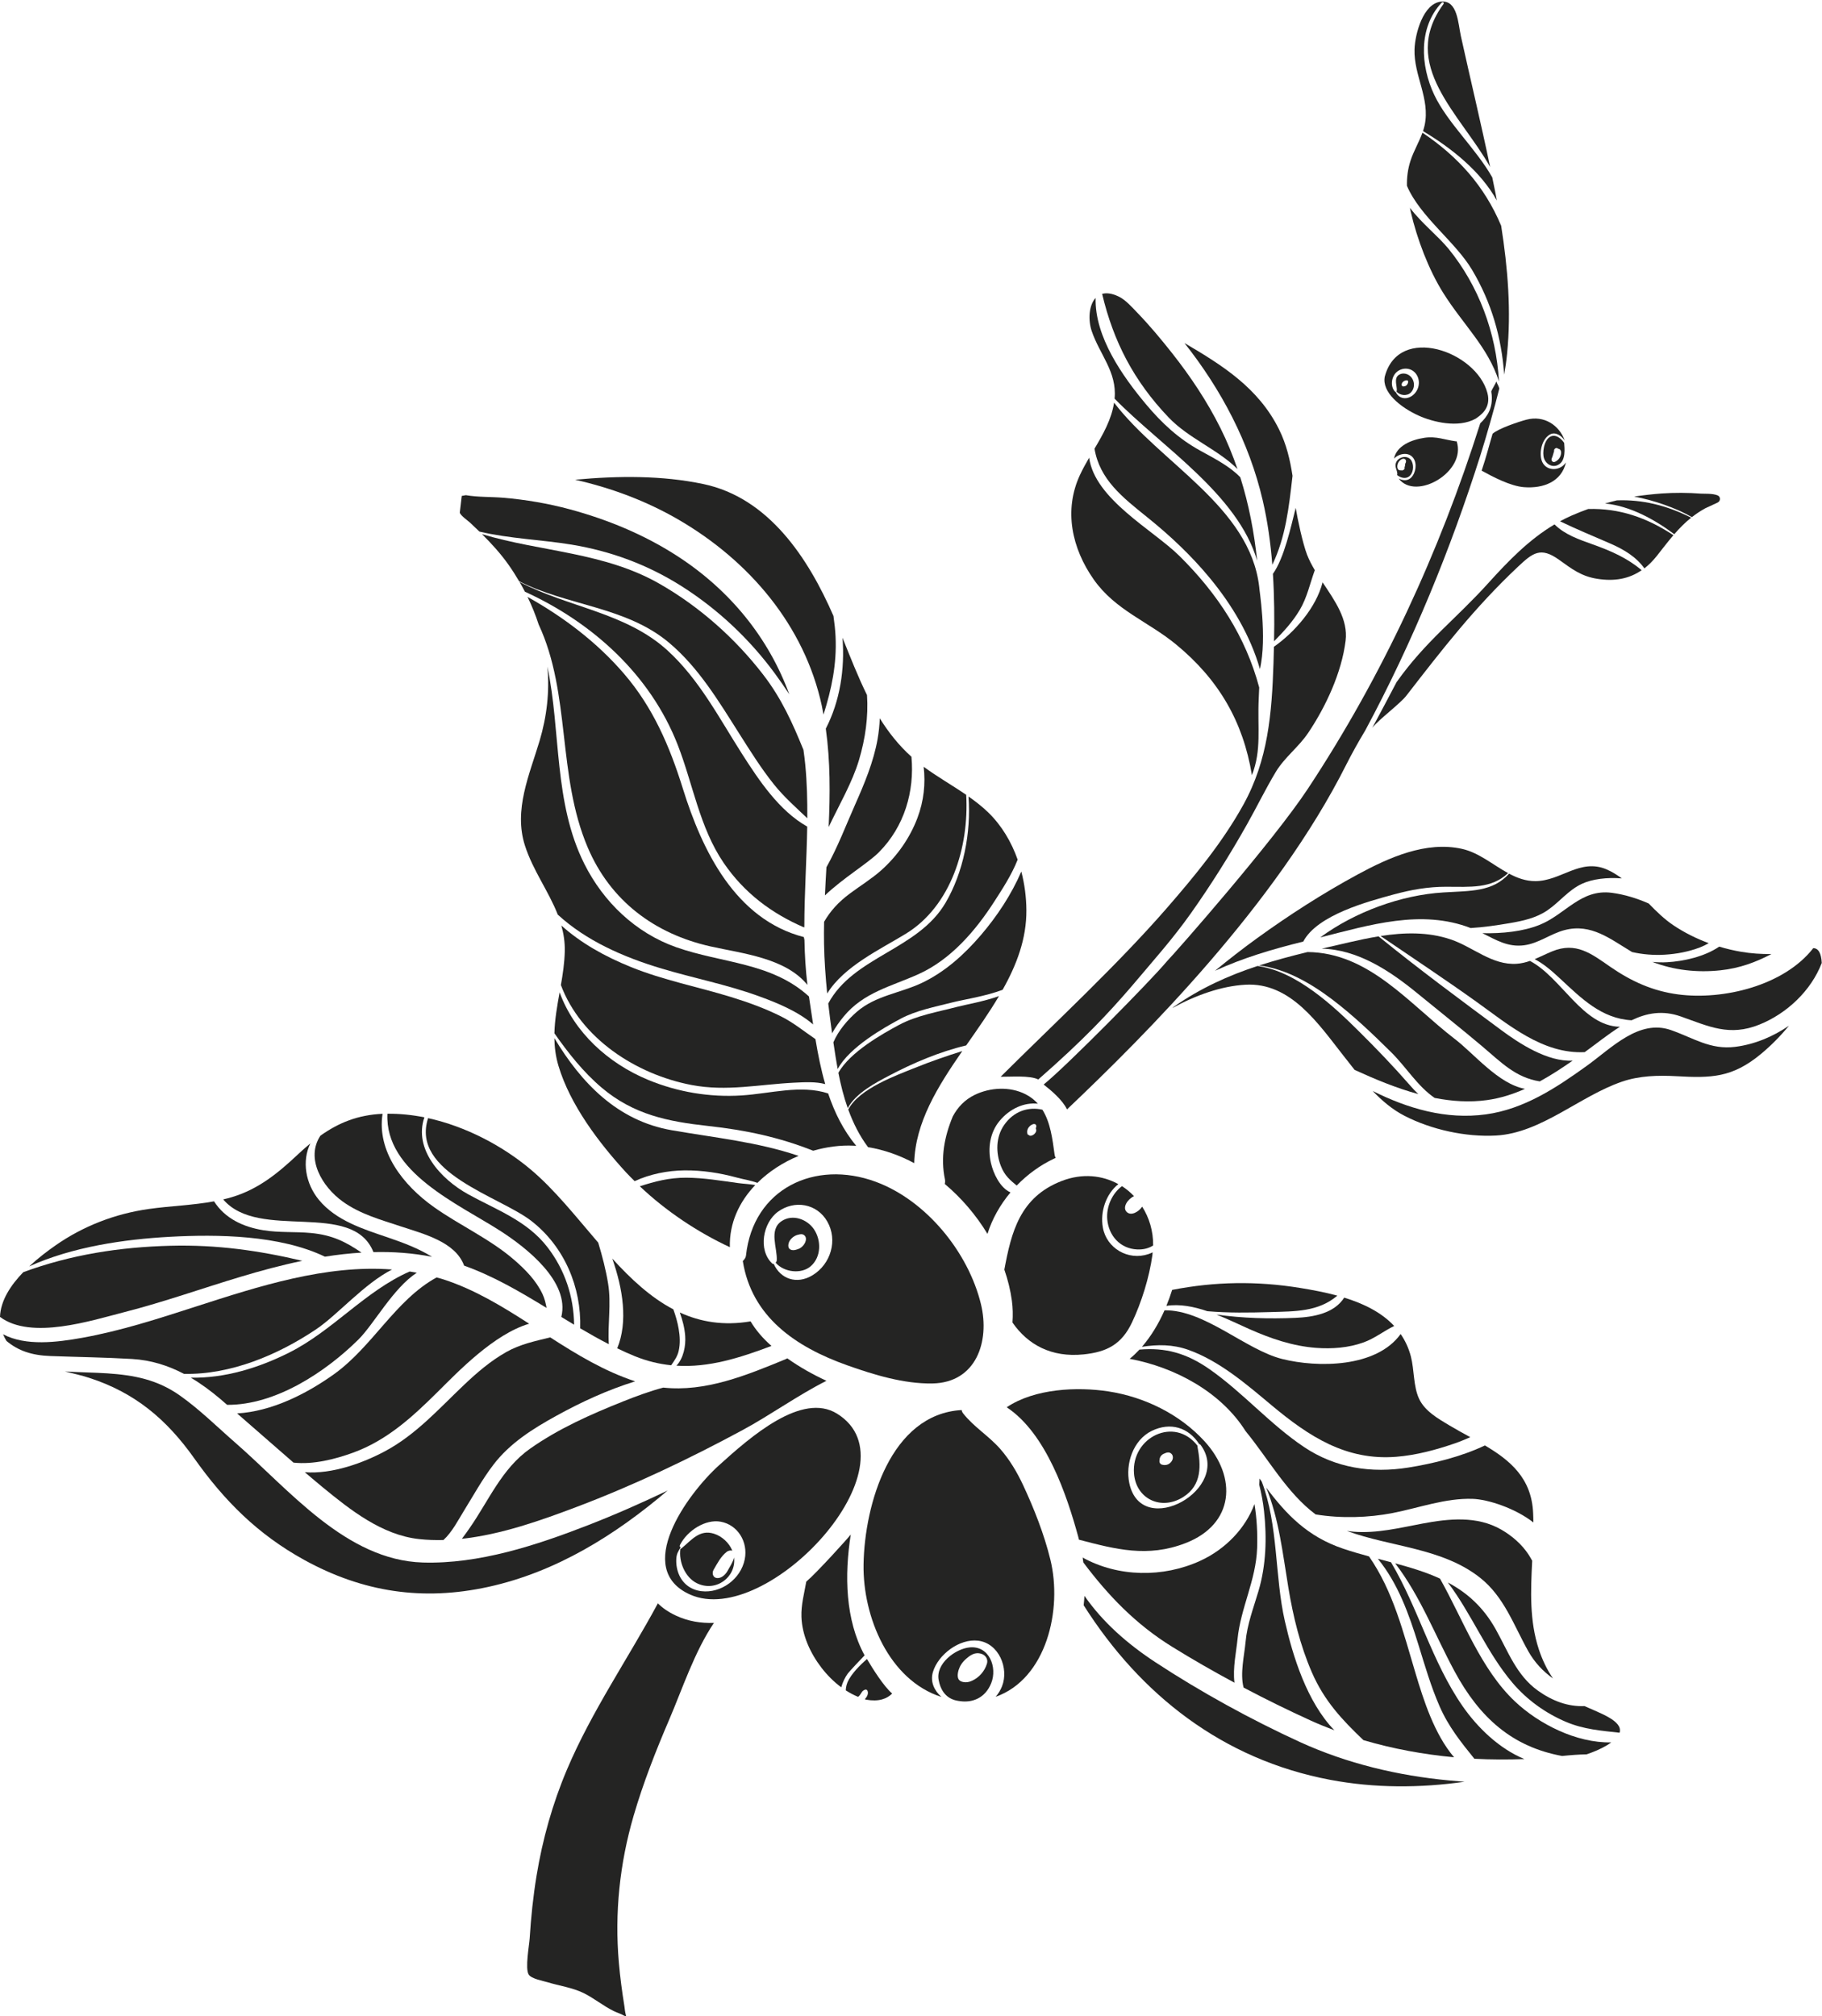 <?xml version="1.0" encoding="UTF-8" standalone="no"?><svg xmlns="http://www.w3.org/2000/svg" xmlns:xlink="http://www.w3.org/1999/xlink" fill="#000000" height="394.8" preserveAspectRatio="xMidYMid meet" version="1" viewBox="0.0 -0.3 356.8 394.8" width="356.8" zoomAndPan="magnify"><defs><clipPath id="a"><path d="M 300 185 L 356.762 185 L 356.762 202 L 300 202 Z M 300 185"/></clipPath><clipPath id="b"><path d="M 103 313 L 140 313 L 140 394.559 L 103 394.559 Z M 103 313"/></clipPath></defs><g><g id="change1_3"><path d="M 285.07 86.113 C 285.129 86.121 285.191 86.117 285.254 86.102 C 287.25 92.074 277.23 97.883 273.891 93.391 C 274.676 93.84 275.676 93.906 276.355 93.211 C 277.254 92.293 277.539 90.473 276.77 89.395 C 275.855 88.117 273.934 88.5 272.984 89.508 C 273.496 86.988 276.379 85.797 279.004 85.418 C 281.27 85.09 282.906 85.82 285.07 86.113" fill="#242423"/></g><g id="change1_4"><path d="M 275.211 75.293 C 275.172 75.305 275.137 75.316 275.102 75.328 C 274.789 75.434 274.465 75.367 274.484 74.973 C 274.508 74.605 274.883 74.277 275.219 74.207 C 275.254 74.199 275.289 74.195 275.324 74.188 C 276.109 74.023 275.684 75.137 275.211 75.293 Z M 276.281 76.566 C 277.078 75.773 277.086 74.453 276.387 73.59 C 275.816 72.887 274.742 72.582 273.945 73.102 C 272.91 73.777 273.59 75.219 273.535 76.184 C 273.535 76.23 273.5 76.289 273.453 76.344 C 274.113 77.16 275.527 77.316 276.281 76.566" fill="#242423"/></g><g id="change1_5"><path d="M 304.59 90.098 C 304.062 90.375 303.656 89.871 303.906 89.383 C 304.043 89.113 304.219 88.406 304.266 88.27 C 304.293 88.176 304.332 88.09 304.344 87.992 C 304.23 87.684 304.719 87.266 304.988 87.48 C 305.188 87.633 305.398 87.562 305.559 87.801 C 305.711 88.031 305.738 88.297 305.695 88.562 C 305.586 89.242 305.199 89.777 304.59 90.098 Z M 305.645 90.344 C 306.77 89.234 306.258 86.504 306.309 86.426 C 305.848 85.727 304.965 84.934 304.105 85.043 C 302.551 85.242 302.078 87.723 302.258 89 C 302.484 90.652 304.324 91.641 305.645 90.344" fill="#242423"/></g><g id="change1_6"><path d="M 292.293 84.629 C 293.488 83.586 297.41 82.277 298.922 81.879 C 302.402 80.969 305.352 82.977 306.426 85.969 C 305.781 85.02 304.594 84.168 303.5 84.793 C 301.965 85.672 301.398 88.207 301.875 89.789 C 302.438 91.652 304.574 92.043 306.02 90.941 C 306.238 90.773 306.457 90.535 306.656 90.254 C 305.793 94.008 302.266 95.391 298.453 95.098 C 295.77 94.891 292.312 93.055 290.145 91.859 C 291.094 89.047 291.453 87.469 292.293 84.629" fill="#242423"/></g><g id="change1_7"><path d="M 327.871 104.309 C 324.016 101.41 319.184 98.758 314.305 98.293 C 315.074 98.07 315.852 97.867 316.633 97.68 C 321.609 97.496 326.332 98.633 331.18 101.07 C 329.953 102.047 328.887 103.141 327.871 104.309" fill="#242423"/></g><g id="change1_8"><path d="M 203.324 211.078 C 201.684 210.242 197.91 210.574 195.953 210.547 C 206.465 200.09 218.773 188.699 228.508 177.508 C 233.992 171.199 239.414 164.633 243.477 157.293 C 248.34 148.512 249.062 139.387 249.387 129.555 C 249.422 128.484 249.445 127.414 249.473 126.344 C 253.535 123.492 257.746 118.688 259 113.73 C 261.422 117.367 264.027 121.004 263.508 125.172 C 262.73 131.402 259.664 138.012 256.203 143.176 C 254.297 146.02 251.574 147.961 249.82 150.879 C 247.824 154.207 246.117 157.719 244.211 161.105 C 240.844 167.086 237.195 172.902 233.23 178.508 C 229.664 183.539 226.273 187.301 221.562 192.879 C 217.031 198.133 212.352 203.172 203.324 211.078" fill="#242423"/></g><g id="change1_9"><path d="M 247.285 97.723 C 244.656 86.367 239.156 75.977 231.953 66.875 C 239.336 71.207 246.438 75.645 250.469 83.77 C 251.93 86.715 252.641 89.777 253.113 92.875 C 252.395 99.16 251.77 104.852 249.156 110.297 C 248.824 106.078 248.25 101.883 247.285 97.723" fill="#242423"/></g><g id="change1_10"><path d="M 275 89.555 C 275.352 89.652 275.422 90.062 275.25 90.363 C 275.156 90.523 275.176 90.613 275.148 90.84 C 275.133 90.992 275.09 91.113 275.035 91.238 C 275.039 91.242 275.043 91.246 275.047 91.254 C 275.207 91.539 274.707 91.895 274.461 91.812 C 274.441 91.805 274.422 91.797 274.398 91.789 C 273.438 91.945 273.469 90.688 273.973 90.051 C 274.203 89.762 274.605 89.445 275 89.555 Z M 273.43 90.176 C 272.988 91.059 273.641 91.715 273.637 92.559 C 273.637 92.613 273.617 92.672 273.594 92.727 C 274.238 93.242 275.191 93.523 275.887 93.035 C 276.77 92.414 276.938 90.922 276.441 89.98 C 275.805 88.766 274 89.031 273.43 90.176" fill="#242423"/></g><g id="change1_11"><path d="M 242.336 91.547 C 238.523 87.723 232.77 85.551 228.855 81.449 C 222.055 74.328 218.039 66.59 215.832 57.25 C 216.645 57.023 217.676 57.121 218.957 57.711 C 220.406 58.375 221.691 59.871 222.789 61.008 C 225.156 63.461 227.359 66.109 229.473 68.781 C 233.102 73.367 236.359 78.246 238.977 83.48 C 240.305 86.129 241.398 88.82 242.336 91.547" fill="#242423"/></g><g id="change1_12"><path d="M 320.004 96.941 C 321.547 96.695 323.844 96.441 325.402 96.332 C 327.969 96.152 330.551 96.168 333.117 96.363 C 333.719 96.406 335.355 96.289 336.359 96.703 C 336.969 96.953 336.965 97.824 336.367 98.105 C 335.375 98.566 333.852 99.281 334.016 99.191 C 333.027 99.723 332.145 100.32 331.324 100.961 C 328.246 99.176 323.789 97.629 320.004 96.941" fill="#242423"/></g><g id="change1_13"><path d="M 249.496 125.277 C 249.586 120.867 249.551 116.457 249.273 112.07 C 251.465 109.012 252.797 102.875 253.738 99.145 C 254.102 101.395 255.121 106.141 255.957 108.312 C 256.352 109.34 256.883 110.348 257.477 111.348 C 256.527 113.949 255.988 116.66 254.535 119.117 C 253.16 121.441 251.363 123.383 249.496 125.277" fill="#242423"/></g><g id="change1_14"><path d="M 198.27 258.668 C 198.375 257.238 198.344 255.797 198.152 254.371 C 197.875 252.34 197.371 250.309 196.68 248.312 C 198.039 241.023 199.699 234.109 207.945 230.941 C 211.977 229.395 215.871 229.844 219.004 231.57 C 216.562 233.508 215.422 237.004 215.969 240.062 C 216.699 244.152 220.934 246.594 224.879 245.277 C 225.164 245.184 225.441 245.059 225.715 244.926 C 225.695 245.098 225.699 245.27 225.676 245.445 C 225.07 249.824 223.555 254.695 221.668 258.676 C 219.645 262.934 216.777 264.445 212.184 264.914 C 205.898 265.559 201.266 263.008 198.27 258.668" fill="#242423"/></g><g id="change1_15"><path d="M 243.535 330.156 C 242.797 327.438 243.688 323.77 243.914 321.254 C 244.227 317.738 245.465 314.586 246.457 311.219 C 247.941 306.199 248.105 300.797 247.535 295.613 C 247.336 293.816 247.016 292.09 246.59 290.418 C 246.633 290.023 246.641 289.621 246.656 289.219 C 246.797 289.414 246.941 289.617 247.082 289.812 C 250.352 298.34 249.605 308.359 251.617 317.164 C 253.188 324.047 255.922 332.949 261.301 338.512 C 259.738 337.922 258.188 337.301 256.664 336.605 C 252.293 334.617 247.883 332.449 243.535 330.156" fill="#242423"/></g><g id="change1_16"><path d="M 235.016 87.93 C 238.016 89.586 240.797 91 242.883 93.156 C 244.574 98.496 245.602 103.961 246.188 109.496 C 242.379 96.473 227.422 87.133 218.266 77.762 C 218.27 77.734 218.273 77.707 218.277 77.68 C 218.734 72.512 215.344 69.113 213.789 64.527 C 213.078 62.434 213.191 59.504 214.555 58.039 C 214.348 65.645 219.859 73.422 224.453 78.902 C 227.535 82.578 230.809 85.609 235.016 87.93" fill="#242423"/></g><g id="change1_17"><path d="M 315.34 106.133 C 312.012 104.688 308.742 103.34 305.492 101.777 C 306.242 101.371 307.012 100.988 307.805 100.641 C 308.859 100.176 309.93 99.762 311.012 99.371 C 317.098 99.184 322.504 101.059 327.703 104.5 C 326.613 105.77 325.582 107.125 324.48 108.523 C 323.699 109.512 322.883 110.332 322.02 111 C 320.387 108.707 317.949 107.27 315.34 106.133" fill="#242423"/></g><g id="change1_18"><path d="M 212.145 305.648 C 212.102 305.332 212.062 305.012 212.016 304.695 C 218.977 308.543 227.762 308.66 235.023 305.34 C 239.969 303.078 243.902 298.984 245.664 294.215 C 246.113 297.008 246.285 299.906 246.18 302.875 C 245.957 309.172 242.941 314.562 242.34 320.707 C 242.125 322.938 241.375 326.379 241.746 329.199 C 237.574 326.957 233.469 324.602 229.531 322.16 C 222.332 317.703 217.008 312.113 212.145 305.648" fill="#242423"/></g><g id="change1_19"><path d="M 247.953 290.988 C 251.898 296.254 256.051 300.605 263.02 302.953 C 264.707 303.523 266.402 304.012 268.09 304.469 C 272.824 311.277 274.801 319.328 277.203 327.355 C 278.758 332.547 280.867 339.254 284.75 343.801 C 278.742 343.238 272.773 342.152 266.988 340.441 C 262.797 336.441 259.312 332.746 256.875 327.113 C 254.605 321.871 253.238 316.258 252.309 310.641 C 251.168 303.781 250.477 297.191 247.953 290.988" fill="#242423"/></g><g id="change1_20"><path d="M 291.43 113.906 C 295.371 109.547 299.426 105.355 304.422 102.387 C 306.445 104.402 309.195 105.332 311.898 106.301 C 315.488 107.582 318.629 108.949 321.484 111.355 C 319 113.066 316.156 113.57 312.805 113.043 C 309.629 112.547 307.816 111.109 305.301 109.309 C 301.688 106.719 300.156 107.953 297.242 110.695 C 288.793 118.648 282.504 126.758 275.426 135.895 C 274.156 137.535 270.012 140.57 268.742 142.211 C 269.727 140.422 272.535 135.09 273.484 133.281 C 279.172 125.258 285.043 120.973 291.43 113.906" fill="#242423"/></g><g id="change1_21"><path d="M 204.375 212.07 C 208.906 208.414 225.41 191.668 228.41 188.055 C 230.551 185.816 249.281 164.5 256.113 154.16 C 270.746 132.012 281.898 107.797 289.875 82.594 C 291.391 81.156 292.316 79.523 292.121 77.039 C 292.102 76.816 292.062 76.594 292.031 76.367 C 292.172 75.902 292.891 74.855 293.031 74.387 C 293.305 75.172 293.348 74.953 293.613 75.762 C 292.633 79.695 291.07 85.184 289.852 89.023 C 284.098 107.172 276.641 125.449 267.359 142.727 C 266.031 144.926 264.789 147.156 263.645 149.41 C 249.875 176.812 224.441 202.227 208.953 216.938 C 208.062 215.082 205.891 213.258 204.375 212.07" fill="#242423"/></g><g id="change1_22"><path d="M 216.832 238.457 C 216.621 235.98 217.797 233.387 219.715 231.965 C 220.578 232.516 221.363 233.18 222.074 233.926 C 220.848 234.484 219.738 236.117 220.637 237.016 C 221.473 237.852 222.965 237.035 223.672 235.98 C 225.047 238.148 225.852 240.75 225.816 243.586 C 224.984 244.117 223.957 244.418 222.684 244.359 C 219.363 244.207 217.109 241.672 216.832 238.457" fill="#242423"/></g><g id="change1_23"><path d="M 201.461 221.945 C 201.336 221.938 201.234 221.871 201.191 221.691 C 201.027 221.02 201.34 220.438 201.875 220.035 C 201.914 220.008 201.977 219.98 202.039 219.953 C 202.203 219.848 202.383 219.777 202.566 219.801 C 202.969 219.848 203.004 220.246 202.867 220.555 C 202.824 220.652 202.855 220.738 202.891 220.836 C 203.152 221.586 201.875 222.461 201.461 221.945 Z M 206.363 226.602 C 206.484 226.543 206.609 226.492 206.734 226.438 C 206.637 226.273 206.559 226.074 206.523 225.809 C 206.109 222.77 205.715 219.512 204.137 217 C 201.391 216.371 198.512 217.27 196.617 220.023 C 195.016 222.355 194.977 225.398 195.996 228.012 C 196.758 229.953 197.797 230.762 199.098 231.852 C 201.176 229.703 203.637 227.895 206.363 226.602" fill="#242423"/></g><g id="change1_24"><path d="M 185.016 231.539 C 185.086 231.23 185.105 230.926 185.047 230.645 C 184.152 226.379 184.934 222.27 186.586 218.305 C 187.543 216.523 188.914 215.043 190.875 214.094 C 193.926 212.617 197.77 212.414 200.828 213.969 C 201.809 214.469 202.594 215.098 203.242 215.82 C 200.559 215.531 197.734 216.781 195.73 219.211 C 193.844 221.492 193.41 224.566 194.051 227.414 C 194.504 229.438 195.812 232.27 197.883 233.195 C 195.863 235.605 194.297 238.363 193.375 241.316 C 191.156 237.652 188.301 234.301 185.016 231.539" fill="#242423"/></g><g id="change1_25"><path d="M 179.828 190.473 C 174.457 192.883 169.121 194.016 165.223 198.742 C 164.414 199.723 163.602 200.844 162.945 202.039 C 162.672 200.098 162.418 198.148 162.195 196.199 C 167.145 186.973 179.723 185.738 185.156 176.496 C 188.664 170.535 190.184 162.781 189.66 155.66 C 191.023 156.617 192.344 157.641 193.547 158.809 C 196.164 161.359 198.062 164.566 199.285 168.031 C 198.109 171.055 196.09 174.09 194.766 176.152 C 191.055 181.934 186.211 187.602 179.828 190.473" fill="#242423"/></g><g id="change1_26"><path d="M 309.84 172.738 C 307.137 173.977 305.441 176.309 303.031 177.953 C 300.82 179.469 298.227 180.023 295.629 180.469 C 293.098 180.898 290.555 181.273 288 181.426 C 278.328 177.688 268.273 180.82 258.535 183.262 C 265.355 178.25 274.402 174.949 282.66 174.453 C 288.059 174.129 292.297 174.352 295.523 170.777 C 297.129 171.629 298.801 172.246 300.672 172.238 C 305.715 172.223 309.434 167.695 314.645 169.953 C 315.695 170.41 316.668 171.016 317.598 171.707 C 314.695 171.469 311.82 171.828 309.84 172.738" fill="#242423"/></g><g id="change1_27"><path d="M 246.59 114.613 C 246.523 114.711 248.191 124.531 246.727 130.703 C 244.863 124.176 241.234 118.117 236.934 112.906 C 233.297 108.496 229.129 104.574 224.68 100.996 C 219.801 97.074 215.344 93.598 214.336 87.559 C 216.027 84.707 217.664 81.824 218.168 78.547 C 227.309 90.473 244.754 98.914 246.59 114.613" fill="#242423"/></g><g id="change1_28"><path d="M 290.227 204.559 C 286.066 201.047 281.758 197.648 277.543 194.191 C 272.109 189.734 265.82 185.617 258.828 185.461 C 260.629 185.039 262.449 184.625 264.293 184.199 C 266.152 183.77 268.047 183.367 269.953 183.055 C 277.773 189.41 285.891 195.414 293.984 201.41 C 297.516 204.027 303.062 207.668 307.98 207.383 C 305.898 208.828 303.762 210.234 301.539 211.453 C 296.746 210.691 293.98 207.723 290.227 204.559" fill="#242423"/></g><g id="change1_29"><path d="M 270.363 182.988 C 274.961 182.273 279.641 182.148 284.109 183.66 C 288.461 185.129 292.191 188.754 297.035 188.422 C 297.934 188.359 298.781 188.148 299.609 187.863 C 305.824 191.145 309.891 200.621 317.227 200.762 C 314.879 202.23 312.629 204.07 310.336 205.723 C 302.129 206.129 295.434 200.375 289.113 195.852 C 282.941 191.438 276.625 187.262 270.363 182.988" fill="#242423"/></g><g id="change1_30"><path d="M 325.973 186.645 C 323.797 186.773 321.672 186.59 319.613 186.129 C 315.383 183.609 311.629 180.461 306.395 181.824 C 303.613 182.551 301.336 184.426 298.457 184.801 C 295.289 185.211 292.973 183.762 290.289 182.43 C 294.211 182.52 298.203 182.109 301.438 180.824 C 306.547 178.797 309.527 173.73 315.629 174.523 C 318.129 174.852 320.547 175.605 322.852 176.613 C 324.391 178.184 325.945 179.711 327.68 180.871 C 329.852 182.328 332.188 183.488 334.625 184.387 C 334.078 184.695 333.516 184.98 332.922 185.211 C 330.684 186.062 328.355 186.504 325.973 186.645" fill="#242423"/></g><g id="change1_31"><path d="M 323.59 188.059 C 324.551 188.141 325.52 188.176 326.5 188.117 C 329.656 187.938 333.77 187.047 336.672 185.066 C 338.078 185.484 339.508 185.828 340.965 186.074 C 342.922 186.406 344.91 186.543 346.898 186.516 C 343.867 188.098 340.711 189.297 336.891 189.703 C 332.34 190.188 327.793 189.68 323.59 188.059" fill="#242423"/></g><g id="change1_32"><path d="M 283.188 173.34 C 279.68 173.332 276.242 173.938 272.863 174.867 C 268.031 176.195 257.969 178.82 255.215 184.074 C 249.094 185.586 243.402 187.281 237.926 189.797 C 240.602 187.598 243.348 185.461 246.18 183.41 C 252.484 178.852 259.066 174.621 265.91 170.914 C 271.996 167.621 279.258 164.348 286.316 165.926 C 289.613 166.66 292.352 169.051 295.324 170.672 C 292.066 173.746 287.934 173.348 283.188 173.34" fill="#242423"/></g><g id="change1_33"><path d="M 275.52 36.086 C 275.484 34.445 275.688 32.805 276.215 31.184 C 276.824 29.293 277.883 27.555 278.555 25.68 C 285.52 30.363 290.727 36.16 293.973 43.914 C 295.273 52.188 295.961 60.613 295.133 68.945 C 294.996 70.328 294.797 71.699 294.566 73.07 C 294.039 65.742 292.07 58.93 288.281 52.555 C 284.996 47.02 278.109 42.156 275.52 36.086" fill="#242423"/></g><g id="change1_34"><path d="M 278.664 25.371 C 278.789 24.996 278.898 24.621 278.984 24.23 C 280.102 19.023 276.84 14.5 277.004 9.355 C 277.098 6.391 278.68 0.32 282.254 0.012 C 285.445 -0.262 285.531 4.281 286.082 6.773 C 287.965 15.316 290.023 23.828 291.809 32.391 C 285.93 21.953 273.984 12.41 282.656 0.52 C 282.883 0.207 282.527 0 282.289 0.254 C 277.754 5.09 278.145 12.539 280.863 18.266 C 283.484 23.789 289.031 28.789 292.227 34.434 C 292.438 35.473 292.664 36.504 292.863 37.539 C 292.953 38.012 293.031 38.484 293.121 38.957 C 289.953 33.234 284.266 28.719 278.664 25.371" fill="#242423"/></g><g clip-path="url(#a)" id="change1_1"><path d="M 329.145 198.738 C 325.566 197.473 322.438 198.07 319.508 199.488 C 313.602 199.152 309.676 195.191 305.469 191.285 C 303.883 189.812 302.301 188.43 300.523 187.516 C 301.668 187.047 302.785 186.477 303.926 186.004 C 308.633 184.055 311.625 186.449 315.367 189.035 C 319.473 191.867 323.668 193.773 328.66 194.426 C 337.449 195.57 349.344 192.734 355.09 185.363 C 356.102 185.375 356.652 186.352 356.754 188.262 C 354.676 193.691 349.91 198.172 344.562 200.324 C 338.664 202.703 334.68 200.695 329.145 198.738" fill="#242423"/></g><g id="change1_35"><path d="M 276.262 41.152 C 276.203 40.902 276.16 40.652 276.109 40.402 C 278.359 43.375 281.641 45.941 283.684 48.445 C 289.531 55.637 292.996 64.797 293.539 74.387 C 291.387 67.637 286.508 63.266 282.598 57.016 C 279.77 52.496 277.492 46.492 276.262 41.152" fill="#242423"/></g><g id="change1_36"><path d="M 280.945 214.691 C 277.582 212.391 275.395 208.68 272.453 205.77 C 268.797 202.145 264.914 198.449 260.801 195.344 C 256.688 192.242 251.762 189.383 246.57 188.758 C 249.66 187.754 252.82 186.914 256.051 186.125 C 268.113 186.23 275.934 196.266 284.914 203.168 C 288.773 206.133 293.414 211.941 298.629 212.914 C 296.266 213.969 293.801 214.758 291.184 215.117 C 287.762 215.586 284.332 215.352 280.945 214.691" fill="#242423"/></g><g id="change1_37"><path d="M 166.016 216.699 C 165.223 214.465 164.641 212.133 164.18 209.777 C 166.43 205.715 172.836 202.121 176.023 200.41 C 179.496 198.543 183.625 197.852 187.41 196.863 C 189.223 196.391 192.633 195.82 195.629 194.75 C 193.688 198.031 191.434 201.223 189.211 204.406 C 183.953 205.656 178.785 207.863 174.09 210.34 C 171.566 211.668 167.547 213.758 166.016 216.699" fill="#242423"/></g><g id="change1_38"><path d="M 227.914 284.363 C 228.023 284.316 228.137 284.27 228.246 284.223 C 228.617 284.062 229.02 284.051 229.336 284.32 C 229.516 284.477 229.598 284.605 229.656 284.84 C 229.848 285.598 229.129 286.438 228.387 286.551 C 228.035 286.605 227.781 286.582 227.445 286.469 C 227.223 286.395 227.023 286.07 227.047 285.836 C 227.055 285.719 227.066 285.602 227.078 285.484 C 227.129 284.984 227.445 284.566 227.914 284.363 Z M 222.07 288.238 C 222.453 293.219 227.414 295.582 231.734 292.824 C 235.406 290.48 235.188 286.648 234.496 282.949 C 234.488 282.91 234.5 282.863 234.523 282.82 C 230.051 276.961 221.523 281.102 222.07 288.238" fill="#242423"/></g><g id="change1_39"><path d="M 176.328 199.203 C 173.16 200.902 166.379 204.703 164.039 209.035 C 163.895 208.246 163.758 207.457 163.637 206.668 C 163.488 205.715 163.344 204.762 163.199 203.805 C 164.191 201.457 166.062 199.316 167.836 197.789 C 171.465 194.664 176.273 194.168 180.465 192.199 C 185.008 190.062 188.824 186.617 192.066 182.836 C 195.262 179.105 198.047 174.891 200.004 170.359 C 200.648 172.84 200.98 175.402 200.996 177.918 C 201.035 183.527 199.09 188.629 196.344 193.512 C 192.961 194.805 188.586 195.449 186.547 195.977 C 183.16 196.848 179.441 197.531 176.328 199.203" fill="#242423"/></g><g id="change1_40"><path d="M 230.941 108.539 C 238.516 116.027 243.945 124.395 246.59 134.324 C 246.559 135.043 246.527 135.766 246.496 136.484 C 246.219 142.254 247.098 146.523 245.16 151.492 C 243.453 141.031 238.672 132.781 230.309 125.895 C 224.824 121.379 218.422 119.203 214.18 113.168 C 209.902 107.078 208.277 99.641 211.477 92.723 C 212.012 91.57 212.637 90.445 213.289 89.324 C 214.371 97.449 225.812 103.473 230.941 108.539" fill="#242423"/></g><g id="change1_41"><path d="M 169.988 224.332 C 168.312 222.09 167.066 219.594 166.113 216.961 C 168.258 212.828 175.68 210.215 179.211 208.785 C 182.227 207.566 185.324 206.496 188.441 205.516 C 183.625 212.48 179.23 219.492 179.027 227.461 C 176.168 225.926 173.129 224.84 169.988 224.332" fill="#242423"/></g><g id="change1_42"><path d="M 177.41 182.527 C 172.441 185.574 165.266 188.895 161.988 194.246 C 161.66 191 161.43 187.746 161.371 184.52 C 161.344 183.078 161.355 181.637 161.383 180.199 C 162.605 178.098 164.16 176.359 166.418 174.676 C 168.453 173.156 170.652 171.82 172.555 170.129 C 175.691 167.348 178.199 163.762 179.672 159.836 C 180.918 156.508 181.266 153.125 180.879 149.844 C 183.551 151.809 186.469 153.461 189.211 155.34 C 189.789 165.609 186.238 177.113 177.41 182.527" fill="#242423"/></g><g id="change1_43"><path d="M 161.266 139.637 C 161.16 139.066 161.062 138.496 160.941 137.93 C 157.547 122.16 146.672 109.488 132.918 101.484 C 126.598 97.805 119.738 95.25 112.621 93.637 C 121.074 92.852 129.633 92.781 137.727 94.48 C 150.539 97.168 158.285 108.988 163.215 120.312 C 163.406 121.633 163.559 122.965 163.625 124.305 C 163.891 129.801 162.828 134.695 161.266 139.637" fill="#242423"/></g><g id="change1_44"><path d="M 290.984 217.91 C 298.477 216.883 304.777 212.695 310.777 208.379 C 315.582 204.918 320.949 199.219 327.199 201.398 C 331.637 202.945 334.922 205.305 339.805 204.688 C 343.562 204.215 347.156 202.723 350.324 200.555 C 348.672 202.574 346.828 204.441 344.828 206.098 C 339.207 210.754 335.086 210.816 328.285 210.438 C 324.703 210.238 321.039 210.336 317.621 211.508 C 309.41 214.312 301.816 221.566 292.977 222.055 C 287.027 222.383 280.324 220.91 275.047 218.195 C 272.695 216.988 270.664 215.266 268.816 213.332 C 275.699 216.777 283.188 218.984 290.984 217.91" fill="#242423"/></g><g id="change1_45"><path d="M 246.273 188.852 C 253.938 189.898 261.223 196.789 266.18 201.711 C 269.645 205.145 272.891 208.531 276.094 212.199 C 276.648 212.836 277.188 213.418 277.742 213.941 C 273.445 212.773 269.25 211.02 265.27 209.199 C 264.523 208.262 263.797 207.324 263.078 206.41 C 258.184 200.191 252.742 192.012 243.883 192.523 C 239.145 192.793 234.168 194.578 229.586 197.086 C 229.656 197.023 229.727 196.957 229.797 196.895 C 235.086 193.184 240.566 190.727 246.273 188.852" fill="#242423"/></g><g id="change1_46"><path d="M 161.547 175.035 C 161.629 173.195 161.73 171.355 161.84 169.516 C 164.027 165.641 165.664 161.289 167.449 157.273 C 169.27 153.168 171.078 148.863 171.859 144.414 C 172.098 143.047 172.234 141.691 172.289 140.359 C 173.992 143.102 176.004 145.648 178.488 147.887 C 179.109 154.648 177.129 161.539 172.109 166.59 C 170 168.711 165.117 171.629 161.547 175.035" fill="#242423"/></g><g id="change1_47"><path d="M 162.273 161.648 C 162.57 155.211 162.609 148.785 161.715 142.383 C 164.492 136.98 165.465 130.754 164.984 124.574 C 166.516 128.375 168.004 132.188 169.785 135.805 C 170.066 140.016 169.469 144.328 168.211 148.539 C 166.902 152.918 164.359 157.254 162.273 161.648" fill="#242423"/></g><g id="change1_48"><path d="M 276.531 77.199 C 275.309 78.066 273.879 77.711 273.32 76.434 C 273.277 76.445 273.238 76.438 273.203 76.402 C 272.156 75.336 272.5 73.316 273.625 72.453 C 274.852 71.516 276.59 71.75 277.418 73.086 C 278.27 74.457 277.836 76.277 276.531 77.199 Z M 291.277 76.645 C 289.121 68.477 273.938 63.117 271.188 73.41 C 270.527 76.477 274.25 79.488 277.855 81.105 C 280.539 82.309 285.531 83.594 288.973 81.684 C 289.828 81.086 292.086 79.695 291.277 76.645" fill="#242423"/></g><g id="change1_49"><path d="M 132.91 264.207 C 132.645 265.383 132.031 266.148 131.441 267.039 C 129.098 266.801 126.715 266.242 124.27 265.246 C 123.117 264.777 121.992 264.262 120.871 263.723 C 123.008 258.512 121.977 252.051 119.902 246.152 C 123.547 250.152 127.406 253.758 131.859 256.09 C 132.312 257.344 132.684 258.617 132.906 259.926 C 133.148 261.328 133.227 262.812 132.91 264.207" fill="#242423"/></g><g id="change1_50"><path d="M 16 261.68 C 23.637 260.316 31.051 257.902 38.422 255.523 C 50.629 251.586 63.82 247.297 76.781 248.289 C 71.277 251.09 66.137 257.16 61.871 260.02 C 54.414 265.02 45.184 268.914 36.035 268.727 C 32.938 267.098 29.598 266.031 25.875 265.809 C 20.574 265.496 15.215 265.43 9.902 265.234 C 6.191 265.102 3.578 264.199 1.273 262.281 C 1.016 261.875 0.789 261.438 0.598 260.969 C 5.055 263.34 11.219 262.527 16 261.68" fill="#242423"/></g><g id="change1_51"><path d="M 59.199 246.586 C 55.109 247.438 51.07 248.527 47.137 249.711 C 39.57 251.984 32.117 254.645 24.461 256.605 C 17.898 258.285 6.094 262.141 0 257.57 C 0.109 254.375 2.086 251.367 4.559 248.812 C 13.863 245.387 23.422 243.891 33.426 243.637 C 42.48 243.406 50.703 244.578 59.199 246.586" fill="#242423"/></g><g id="change1_52"><path d="M 51.57 240.598 C 54.664 241.102 57.777 240.852 60.887 241.141 C 65.086 241.531 67.727 242.887 70.797 244.98 C 68.402 245.125 66.008 245.398 63.629 245.777 C 54.781 241.527 42.586 241.375 33.289 241.883 C 24.254 242.375 14.227 243.844 5.719 247.676 C 7.449 246.062 9.297 244.668 10.852 243.582 C 16.293 239.777 22.539 237.375 29.105 236.441 C 33.375 235.836 37.688 235.723 41.914 234.941 C 44.051 238.281 47.566 239.945 51.57 240.598" fill="#242423"/></g><g id="change1_53"><path d="M 119.223 262.914 C 117.324 261.941 115.465 260.891 113.621 259.805 C 113.867 251.754 110.527 243.816 104.066 238.789 C 97.875 233.969 80.363 229.359 83.832 218.648 C 91.207 220.277 98.375 224.039 103.902 228.684 C 108.605 232.633 112.789 237.957 117.148 243.031 C 117.953 245.676 118.645 248.352 119.086 251.062 C 119.734 255.039 118.973 259.016 119.223 262.914" fill="#242423"/></g><g id="change1_54"><path d="M 91.66 233.547 C 97.234 236.629 103.195 238.703 107.223 243.941 C 110.633 248.371 112.355 253.617 112.426 259.098 C 111.586 258.598 110.754 258.09 109.922 257.578 C 111.641 250.648 103.012 243.969 97.992 240.738 C 89.801 235.465 75.328 229.258 75.867 217.789 C 78.266 217.762 80.695 218.008 83.109 218.492 C 80.973 224.672 86.254 230.559 91.66 233.547" fill="#242423"/></g><g id="change1_55"><path d="M 84.961 236.055 C 90.07 239.68 95.875 242.25 100.645 246.363 C 102.848 248.266 104.992 250.438 106.242 253.102 C 106.66 253.988 106.867 254.902 107.035 255.812 C 101.836 252.637 96.594 249.562 90.887 247.531 C 89.188 242.855 82.926 241.32 78.512 239.852 C 74.543 238.531 70.555 237.461 67.109 234.98 C 63.07 232.074 59.801 226.535 62.742 222.086 C 66.289 219.566 70.098 218.004 74.918 217.801 C 73.77 225.129 78.902 231.762 84.961 236.055" fill="#242423"/></g><g id="change1_56"><path d="M 62.477 234.684 C 65.828 238.719 71.117 240.367 75.895 241.992 C 79.121 243.09 82 244.191 84.605 245.805 C 80.809 245.055 76.969 244.785 73.129 244.879 C 69.02 234.578 50.703 242.805 43.711 234.566 C 44.297 234.426 44.879 234.281 45.457 234.105 C 50.66 232.535 54.488 229.375 58.391 225.703 C 59.184 224.957 59.973 224.258 60.773 223.602 C 59.105 227.016 59.785 231.445 62.477 234.684" fill="#242423"/></g><g id="change1_57"><path d="M 90.449 301.02 C 91.051 300.238 91.57 299.488 91.961 298.926 C 95.715 293.543 98.262 287.285 103.77 283.398 C 109.379 279.441 115.734 276.625 122.082 274.098 C 124.645 273.074 127.227 272.125 129.883 271.414 C 138.176 272.301 146.113 269.031 153.875 265.84 C 153.977 265.797 154.074 265.738 154.172 265.684 C 156.578 267.391 159.156 268.84 161.84 270.082 C 156.227 272.914 150.871 276.785 145.453 279.711 C 134.918 285.398 124.074 290.559 112.871 294.797 C 105.879 297.441 98.156 300.188 90.449 301.02" fill="#242423"/></g><g id="change1_58"><path d="M 35.242 272.973 C 39.129 275.723 42.555 279.137 46.137 282.258 C 56.621 291.387 67.754 305.211 82.789 305.664 C 93.805 305.996 105.027 302.293 115.164 298.352 C 120.441 296.301 125.625 294.012 130.738 291.57 C 120.484 300.297 108.93 307.523 95.621 310.438 C 82.781 313.246 71.051 311.473 59.582 305.16 C 50.496 300.16 43.961 293.617 38.039 285.262 C 32.637 277.645 26.426 272.383 17.402 269.484 C 16 269.031 14.387 268.66 12.719 268.25 C 15.582 268.441 18.449 268.453 20.992 268.621 C 26.305 268.98 30.828 269.852 35.242 272.973" fill="#242423"/></g><g id="change1_59"><path d="M 85.492 249.844 C 85.961 249.977 86.43 250.09 86.895 250.242 C 92.918 252.203 98.305 255.48 103.621 258.906 C 96.723 260.949 89.738 268.258 85.773 272.191 C 80.805 277.121 75.797 281.746 69.109 284.168 C 65.633 285.43 61.371 286.527 57.477 286.102 C 53.781 282.91 50.125 279.664 46.43 276.469 C 53.211 276.082 59.984 272.652 65.316 268.855 C 72.977 263.406 77.367 254.316 85.492 249.844" fill="#242423"/></g><g id="change1_60"><path d="M 107.75 261.578 C 113.035 264.984 118.402 268.223 124.383 270.188 C 118.98 271.863 113.816 274.246 108.867 276.977 C 104.285 279.504 99.844 282.305 96.629 286.508 C 94.438 289.367 92.695 292.566 90.797 295.625 C 89.75 297.32 88.531 299.719 86.84 301.258 C 85.238 301.297 83.637 301.25 82.051 301.074 C 74.789 300.277 68.613 295.379 63.152 290.898 C 61.988 289.941 60.844 288.961 59.691 287.984 C 65.062 288.398 71.141 286.148 75.398 283.871 C 81.426 280.648 85.91 275.598 90.801 270.949 C 93.355 268.52 96.047 266.199 99.129 264.457 C 101.891 262.895 104.801 262.312 107.75 261.578" fill="#242423"/></g><g id="change1_61"><path d="M 44.477 274.789 C 44.016 274.395 43.562 273.996 43.102 273.605 C 41.262 272.051 39.359 270.648 37.363 269.469 C 44 269.602 50.625 267.566 56.594 264.578 C 65.148 260.293 71.547 252.48 80.227 248.68 C 80.691 248.754 81.156 248.836 81.621 248.922 C 76.988 251.93 73.223 258.996 70.188 262 C 63.777 268.344 53.965 274.863 44.477 274.789" fill="#242423"/></g><g id="change1_62"><path d="M 145.312 147.324 C 148.617 152.492 152.57 158.457 158.078 161.562 C 157.969 168.086 157.523 174.609 157.512 181.125 C 157.5 181.188 157.488 181.246 157.477 181.312 C 151.102 178.566 145.73 174.547 141.719 168.672 C 136.992 161.754 135.703 153.195 132.699 145.516 C 127.324 131.785 115.992 121.586 102.793 115.566 C 102.457 114.918 102.105 114.277 101.738 113.648 C 111.219 118.629 122.57 119.629 130.719 127.07 C 136.949 132.758 140.828 140.312 145.312 147.324" fill="#242423"/></g><g id="change1_63"><path d="M 132.418 185.18 C 141.383 188.34 151.07 188.129 158.414 194.82 C 158.695 196.641 158.957 198.473 159.234 200.305 C 156.199 197.676 151.953 195.984 148.488 194.73 C 142.332 192.504 135.883 191.246 129.621 189.375 C 121.953 187.086 114.738 183.859 109.227 178.797 C 107.441 174.219 104.371 170.16 102.805 165.297 C 100.547 158.273 103.684 151.414 105.672 144.75 C 107.094 139.969 107.645 135.121 107.195 130.227 C 109.859 142.965 108.402 156.832 114.434 168.867 C 118.18 176.344 124.484 182.379 132.418 185.18" fill="#242423"/></g><g id="change1_64"><path d="M 122.199 131.629 C 127.898 138.254 131.152 145.855 133.719 154.105 C 137.504 166.262 143.992 179.711 157.418 183.195 C 157.445 183.391 157.488 183.586 157.535 183.781 C 157.59 186.711 157.766 189.637 158.117 192.559 C 153.797 187.262 145.445 186.434 139.133 185.02 C 128.176 182.562 119.531 176.094 115.086 165.629 C 109.07 151.473 111.828 135.578 105.488 121.992 C 104.891 120.141 104.156 118.336 103.305 116.582 C 110.371 120.531 116.906 125.473 122.199 131.629" fill="#242423"/></g><g id="change1_65"><path d="M 149.438 131.789 C 153.086 136.512 155.246 141.391 157.34 146.539 C 157.48 147.512 157.605 148.492 157.699 149.484 C 158.031 152.961 158.117 156.445 158.094 159.93 C 155.863 157.809 153.566 155.789 151.609 153.359 C 149.078 150.211 146.922 146.75 144.758 143.344 C 140.754 137.031 136.824 130.441 131.039 125.57 C 122.609 118.465 111.07 118.324 101.656 113.516 C 101.02 112.43 100.344 111.363 99.613 110.328 C 98.062 108.129 96.281 106.172 94.391 104.297 C 105.949 107.781 118.32 107.801 129.207 114.043 C 137 118.508 143.953 124.688 149.438 131.789" fill="#242423"/></g><g id="change1_66"><path d="M 98.57 97.168 C 102.965 97.543 107.355 98.289 111.617 99.441 C 118.957 101.426 126.09 104.367 132.496 108.492 C 142.91 115.195 150.5 124.562 154.57 135.66 C 153.641 134.234 152.688 132.871 151.754 131.598 C 146.801 124.852 140.605 119.016 133.543 114.527 C 126.883 110.297 119.68 107.629 111.922 106.344 C 106.27 105.406 99.75 105.18 93.883 103.793 C 93.285 103.211 92.68 102.633 92.066 102.059 C 91.566 101.59 90.293 100.754 90.039 100.105 C 90.168 99.004 90.297 97.906 90.426 96.805 C 90.695 96.758 90.965 96.711 91.234 96.664 C 93.633 97.074 96.164 96.965 98.57 97.168" fill="#242423"/></g><g id="change1_67"><path d="M 156.289 241.477 C 156.406 241.449 156.523 241.426 156.645 241.398 C 157.344 241.25 157.895 241.73 157.824 242.434 C 157.746 243.203 157.07 244.02 156.34 244.27 C 156.219 244.309 156.102 244.352 155.98 244.391 C 155.188 244.664 154.301 244.48 154.379 243.461 C 154.457 242.504 155.395 241.668 156.289 241.477 Z M 153.039 238.832 C 150.5 240.559 152.27 244.113 152.109 246.52 C 152.102 246.652 152.016 246.82 151.895 246.957 C 153.5 248.84 156.91 249.258 158.766 247.645 C 160.848 245.832 160.855 242.551 159.383 240.391 C 158.039 238.422 155.184 237.375 153.039 238.832" fill="#242423"/></g><g id="change1_68"><path d="M 152.34 236.98 C 155.57 234.629 159.977 235.352 162 238.883 C 164.109 242.559 162.68 247.262 159.102 249.422 C 156.031 251.281 152.844 250.145 151.52 247.199 C 151.418 247.219 151.312 247.195 151.219 247.109 C 148.402 244.453 149.41 239.109 152.34 236.98 Z M 146.082 245.582 C 146.043 245.941 145.797 246.316 145.461 246.625 C 147.184 257.535 155.777 263.445 165.887 267.039 C 171.121 268.902 176.992 270.699 182.598 270.602 C 191.152 270.453 193.867 262.406 192.105 255.105 C 189.648 244.918 181.367 234.742 171.469 231.102 C 159.602 226.734 147.484 232.43 146.082 245.582" fill="#242423"/></g><g id="change1_69"><path d="M 146.984 258.445 C 148 260.137 149.332 261.73 151.059 263.238 C 151.062 263.242 151.07 263.246 151.074 263.254 C 144.816 265.625 138.766 267.52 132.469 267.121 C 133.863 265.656 134.32 263.211 134.18 261.309 C 134.066 259.734 133.664 258.203 133.125 256.707 C 137.164 258.555 141.699 259.336 146.984 258.445" fill="#242423"/></g><g id="change1_70"><path d="M 144.57 231.367 C 145.633 231.512 146.797 231.551 147.902 231.75 C 144.777 235.023 142.801 239.18 142.926 243.918 C 136.609 240.984 130.383 236.82 125.297 231.992 C 128.203 231.059 131.012 230.297 134.398 230.312 C 137.816 230.328 141.195 230.91 144.57 231.367" fill="#242423"/></g><g id="change1_71"><path d="M 143.098 194.914 C 146.477 195.953 149.836 197.164 153 198.754 C 155.426 199.973 157.48 201.68 159.688 203.176 C 160.188 206.176 160.777 209.137 161.605 211.984 C 159.746 211.48 157.602 211.605 155.52 211.707 C 148.676 212.039 142.301 213.473 135.434 212.16 C 124.469 210.066 113.719 202.977 109.84 192.586 C 110.219 190.422 110.547 188.23 110.598 185.969 C 110.637 184.176 110.375 182.516 109.934 180.934 C 113.73 184.336 118.359 186.961 123.578 189.07 C 129.895 191.629 136.602 192.918 143.098 194.914" fill="#242423"/></g><g id="change1_72"><path d="M 131.52 221.012 C 140.211 222.523 148.27 223.301 156.391 226.039 C 153.371 227.293 150.574 229.09 148.32 231.324 C 147.027 230.855 145.582 230.637 144.34 230.297 C 140.949 229.375 137.516 228.84 133.996 228.879 C 130.734 228.922 127.309 229.59 124.281 230.988 C 123.719 230.43 123.148 229.867 122.617 229.293 C 117.281 223.48 111.645 216.051 109.363 208.406 C 108.812 206.559 108.59 204.758 108.562 202.984 C 113.816 211.738 120.891 219.164 131.52 221.012" fill="#242423"/></g><g id="change1_73"><path d="M 126.961 211.172 C 132.719 213.551 138.996 214.598 145.219 214.203 C 150.871 213.848 156.812 212.059 162.176 213.812 C 163.422 217.531 165.141 221.016 167.676 224.078 C 167.52 224.066 167.363 224.051 167.207 224.043 C 164.602 223.914 161.883 224.27 159.246 225.031 C 152.582 222.387 146.027 220.988 138.715 220.188 C 130.773 219.316 124.059 217.965 117.809 212.668 C 114.227 209.633 111.277 205.891 108.57 202.039 C 108.633 199.34 109.109 196.691 109.59 194.012 C 112.398 201.777 119.035 207.902 126.961 211.172" fill="#242423"/></g><g id="change1_74"><path d="M 169.781 324.562 C 170.883 326.441 173.074 329.926 174.715 331.324 C 173.68 332.355 172.102 332.965 169.602 332.52 C 169.52 332.504 169.441 332.461 169.359 332.438 C 169.809 331.945 170.121 331.336 169.875 330.773 C 169.66 330.293 169.023 330.695 168.824 330.965 C 168.562 331.316 168.406 331.723 168.027 331.965 C 167.191 331.617 166.391 331.191 165.629 330.699 C 165.652 330.004 165.816 329.281 166.262 328.516 C 167.336 326.676 169.301 324.98 169.781 324.562" fill="#242423"/></g><g id="change1_75"><path d="M 296.191 329.223 C 291.129 323.27 288.254 315.832 283.531 309.574 C 287.203 311.527 290.43 314.312 292.906 318.742 C 295.336 323.086 296.977 327.766 301.168 330.754 C 304.035 332.801 307.062 333.914 310.293 333.781 C 313.281 335.148 317.875 336.676 317.16 338.996 C 313.598 338.594 310.156 338.355 306.652 336.863 C 302.637 335.16 299.02 332.551 296.191 329.223" fill="#242423"/></g><g id="change1_76"><path d="M 187.555 327.891 C 187.535 327.867 187.43 325.906 189.367 324.379 C 190.527 323.355 191.422 323.289 192.238 323.562 C 192.922 323.789 193.562 324.535 193.27 325.484 C 192.816 326.957 191.738 328.203 190.316 328.836 C 189.77 329.078 189.227 329.184 188.641 329.07 C 187.871 328.918 187.586 328.52 187.555 327.891 Z M 187.996 332.809 C 190.316 333.145 192.898 332.305 194.109 329.289 C 195.34 326.219 193.746 321.914 189.883 322.285 C 187.082 322.559 183.207 325.461 183.816 328.68 C 184.531 332.488 187.262 332.703 187.996 332.809" fill="#242423"/></g><g id="change1_77"><path d="M 299.273 323.023 C 296.426 317.945 294.566 312.387 289.848 308.652 C 282.422 302.773 272.391 302.648 263.754 299.48 C 264.18 299.535 264.605 299.594 265.055 299.633 C 269.645 299.992 274.086 298.879 278.562 298.039 C 283.711 297.07 289.242 296.492 293.973 299.211 C 296.066 300.41 298.023 302.098 299.344 304.121 C 299.633 304.562 299.84 304.957 300.047 305.316 C 299.754 311.176 299.496 317.043 301.344 322.656 C 302.004 324.664 302.922 326.613 304.117 328.363 C 302.172 326.988 300.508 325.223 299.273 323.023" fill="#242423"/></g><g id="change1_78"><path d="M 169.312 323.848 C 168.91 324.254 166.363 326.938 166.02 327.406 C 165.5 328.121 165.023 329.082 164.742 330.102 C 163.27 329.016 161.965 327.691 160.863 326.262 C 158.688 323.426 157.07 319.926 156.945 316.305 C 156.863 313.938 157.496 311.695 157.891 309.41 C 159.93 307.688 166.27 300.68 166.605 300.176 C 165.348 308.152 165.527 316.871 169.312 323.848" fill="#242423"/></g><g id="change1_79"><path d="M 189.488 325.676 C 189.484 325.68 189.48 325.688 189.477 325.691 C 189.48 325.688 189.484 325.684 189.488 325.676" fill="#242423"/></g><g id="change1_80"><path d="M 272.727 295.973 C 268.012 296.891 262.641 297.066 257.633 296.246 C 251.992 292.023 248.402 285.395 243.926 279.941 C 239.07 272.242 230.082 267.43 221.223 265.777 C 221.895 265.227 222.531 264.621 223.137 263.973 C 228.199 263.539 232.352 264.652 236.902 267.84 C 243.449 272.43 248.727 278.605 255.363 283.047 C 261.531 287.18 268.566 288.227 275.82 287.066 C 280.496 286.32 286.113 284.973 290.789 282.738 C 295.754 285.676 299.926 289.152 300.23 295.961 C 300.262 296.578 300.273 297.199 300.281 297.82 C 296.738 295.039 291.398 293.297 288.387 293.199 C 283.043 293.027 277.902 294.965 272.727 295.973" fill="#242423"/></g><g id="change1_81"><path d="M 212.367 312.191 C 215.953 317.363 220.801 321.613 226.277 325.203 C 235.121 331.008 244.953 336.414 254.57 340.82 C 263.75 345.023 273.785 347.41 283.816 348.34 C 284.793 348.43 285.793 348.516 286.809 348.594 C 278.055 349.84 269.18 349.859 260.477 348.215 C 239.438 344.234 223.34 331.582 212.211 314.031 C 212.281 313.422 212.328 312.805 212.367 312.191" fill="#242423"/></g><g id="change1_82"><path d="M 284.859 326.996 C 280.973 319.797 278.164 312.277 273.223 305.832 C 276.281 306.656 279.246 307.551 281.992 308.816 C 286.516 316.844 289.953 326.516 296.648 332.848 C 301.352 337.293 308.676 341.027 315.527 340.887 C 315.27 341.074 314.988 341.266 314.66 341.465 C 313.492 342.168 312.141 342.738 310.699 343.23 C 309.105 343.254 307.508 343.383 305.906 343.547 C 296.16 341.762 289.766 336.082 284.859 326.996" fill="#242423"/></g><g id="change1_83"><path d="M 257.727 263.633 C 253.102 263.281 248.824 261.801 244.625 259.941 C 242.695 259.086 240.508 258.016 238.223 257.113 C 243.328 257.832 248.504 257.977 253.664 257.758 C 257.246 257.605 261.258 256.879 263.238 253.797 C 266.988 254.953 270.504 256.648 273.023 259.348 C 270.988 260.328 269.215 261.773 267.039 262.559 C 264.086 263.629 260.84 263.867 257.727 263.633" fill="#242423"/></g><g id="change1_84"><path d="M 273.438 284.961 C 263.602 285.75 256.332 280.977 249.062 274.914 C 244.156 270.82 238.859 266.215 232.734 264.027 C 229.664 262.934 226.676 262.945 223.625 263.43 C 225.414 261.363 226.887 258.91 228.047 256.281 C 235.852 256.145 243.93 264.012 251.066 265.805 C 258.02 267.551 269.543 267.535 274.285 260.922 C 275.168 262.199 275.859 263.66 276.297 265.344 C 276.969 267.941 276.754 271.152 277.898 273.609 C 279.012 275.992 281.582 277.473 283.758 278.773 C 285.121 279.59 286.531 280.355 287.926 281.121 C 286.922 281.559 285.922 281.984 284.918 282.328 C 281.211 283.605 277.359 284.645 273.438 284.961" fill="#242423"/></g><g id="change1_85"><path d="M 139.809 300.02 C 141.383 300.516 142.793 301.816 143.41 303.348 C 143.066 303.242 142.605 303.348 142.332 303.559 C 141.141 304.488 140.492 305.809 139.742 307.09 C 139.375 307.719 139.586 308.629 140.391 308.707 C 141.285 308.793 142.07 308.035 142.469 307.316 C 142.914 306.504 143.52 305.625 143.75 304.691 C 144.207 308.535 140.168 311.555 136.445 309.707 C 134.16 308.566 132.883 305.516 133.242 302.996 C 133.328 302.969 133.414 302.926 133.48 302.871 C 135.422 301.277 136.992 299.133 139.809 300.02" fill="#242423"/></g><g clip-path="url(#b)" id="change1_2"><path d="M 139.809 317.484 C 136 323.129 133.586 330.52 131.051 336.422 C 128.41 342.578 125.949 348.844 124.074 355.281 C 121.344 364.656 120.344 374.289 121.191 384.023 C 121.438 386.867 121.816 389.703 122.273 392.523 C 122.359 393.062 122.387 393.699 122.555 394.219 C 122.574 394.332 122.598 394.445 122.617 394.559 C 122.352 394.441 122.16 394.371 122.215 394.402 C 121.633 394.043 120.824 393.809 120.195 393.5 C 118.117 392.484 116.348 390.988 114.293 389.977 C 112.102 388.898 109.527 388.555 107.211 387.848 C 106.363 387.586 104.066 387.195 103.535 386.348 C 102.789 385.168 103.641 380.621 103.727 379.25 C 103.98 375.137 104.41 371.031 105.078 366.965 C 106.25 359.848 108.203 352.883 111.016 346.238 C 115.855 334.805 122.961 324.539 128.828 313.664 C 129.758 314.578 130.922 315.391 132.379 316.066 C 134.742 317.168 137.258 317.586 139.809 317.484" fill="#242423"/></g><g id="change1_86"><path d="M 221.16 290.172 C 220.34 286.367 221.891 281.684 225.527 279.898 C 229.199 278.102 232.762 279.211 234.863 282.516 C 234.941 282.496 235.016 282.504 235.066 282.57 C 241.535 291.141 223.57 301.309 221.16 290.172 Z M 211.289 301.195 C 218.488 303.074 224.715 304.734 232.129 301.879 C 241.715 298.184 242.352 288.98 235.863 281.902 C 231.016 276.613 224.125 273.246 217.07 272.16 C 210.961 271.223 202.625 271.582 197.141 275.266 C 204.902 280.387 208.953 292.59 211.148 300.613 C 211.203 300.809 211.242 301.004 211.289 301.195" fill="#242423"/></g><g id="change1_87"><path d="M 236.434 256.453 C 233.754 255.543 230.996 254.996 228.41 255.41 C 228.832 254.387 229.211 253.34 229.539 252.281 C 237.93 250.648 246.074 250.516 254.602 251.898 C 256.957 252.281 259.457 252.746 261.895 253.41 C 258.129 256.582 253.691 256.477 248.727 256.625 C 244.641 256.746 240.516 256.809 236.434 256.453" fill="#242423"/></g><g id="change1_88"><path d="M 281.91 333.812 C 280.211 329.922 279.031 325.844 277.777 321.793 C 275.91 315.746 273.754 309.73 269.82 304.93 C 270.684 305.16 271.543 305.383 272.395 305.609 C 277.762 314.625 280.387 325.078 286.391 333.754 C 289.312 337.973 293.594 342.129 298.523 344.152 C 295.254 344.27 291.988 344.266 288.727 344.094 C 286.133 340.883 283.664 337.836 281.91 333.812" fill="#242423"/></g><g id="change1_89"><path d="M 141.133 297.672 C 144.465 298.285 146.523 301.613 145.844 305.031 C 145.066 308.93 141.176 311.73 137.367 311.277 C 135.402 311.047 133.84 309.938 133.031 308.18 C 132.605 307.254 132.398 306.199 132.43 305.137 C 132.465 303.949 132.785 303.559 133.305 302.66 C 133.121 302.637 133.02 302.496 133.18 302.188 C 134.605 299.414 138.141 297.121 141.133 297.672 Z M 140.805 286.625 C 134.496 292.328 123.984 306.969 135.152 311.945 C 150.289 318.688 179.98 286.492 163.922 276.52 C 157.031 272.238 147.055 280.973 140.805 286.625" fill="#242423"/></g><g id="change1_90"><path d="M 188.312 275.809 C 188.352 276.027 188.434 276.238 188.586 276.434 C 190.68 279.113 193.621 280.859 195.867 283.414 C 197.719 285.531 199.164 287.969 200.352 290.508 C 202.492 295.082 204.492 300.176 205.691 305.086 C 208.098 314.906 204.91 328.445 194.988 331.957 C 195.504 331.34 195.93 330.652 196.223 329.906 C 197.617 326.375 195.602 321.473 191.547 320.973 C 187.898 320.523 183.727 323.68 182.699 327.086 C 182.117 329.012 182.961 330.746 184.355 331.988 C 174.078 328.699 168.938 316.289 169.109 306.027 C 169.309 294.238 174.41 276.605 188.312 275.809" fill="#242423"/></g></g></svg>